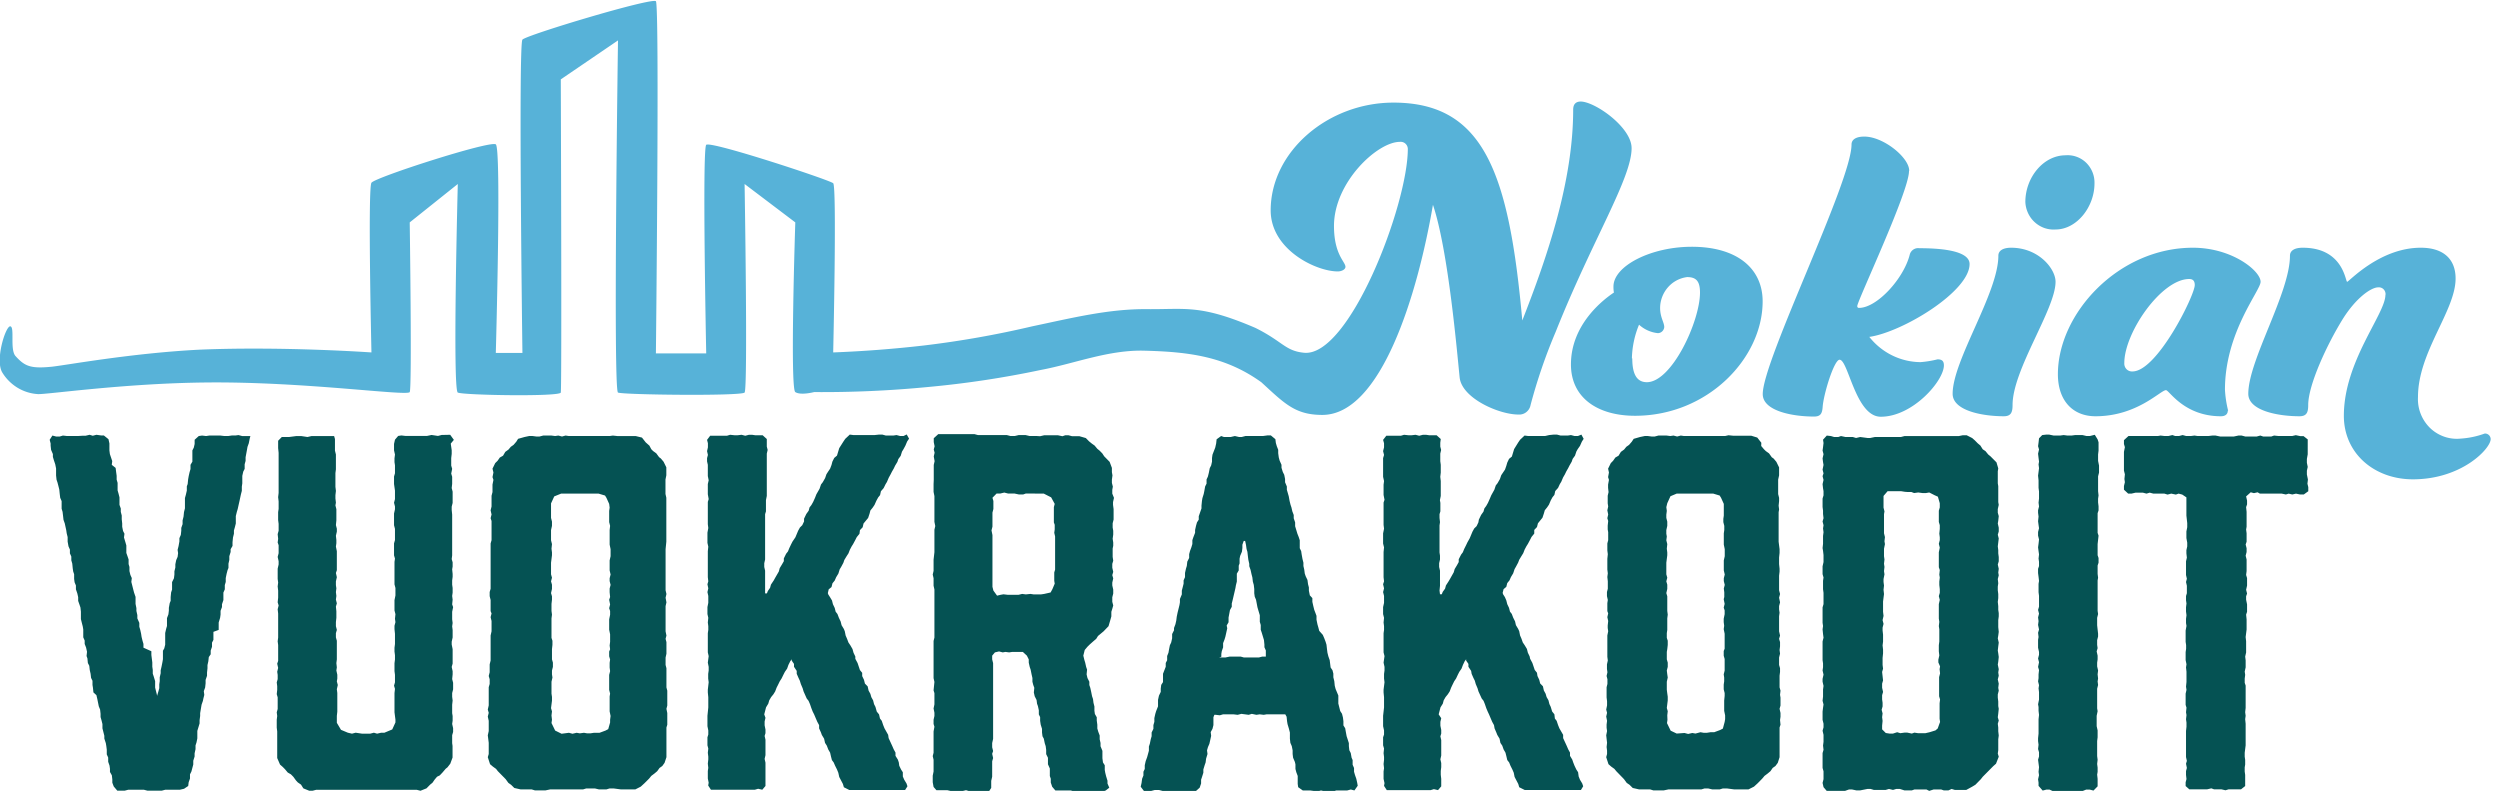 <svg width="177" height="56" fill="none" xmlns="http://www.w3.org/2000/svg"><g clip-path="url(#clip0)"><path d="M73.382 34.948h.52l.52.265.252.462-.06.231v1.08l.06.17v.327l-.033.238.06.258v2.351l-.06.197v.591l.033.204-.166.394-.126.231-.453.102-.227.034h-.52l-.226-.034-.326.034-.26-.034-.253.061h-.779l-.293-.034-.193.034-.26.062-.26-.36-.066-.266v-3.662l-.067-.333.067-.265v-.992l.066-.259v-.564l-.066-.23.293-.3h.26l.286-.068.266.068h.453l.32.068h.293l.193-.068h.553l.2.007zm2.038-4.131l-.2.068-.32-.068h-.971l-.293.068-.213-.014h-.52l-.293-.068h-.486l-.286.068h-.294l-.26-.068H69.24l-.253-.068H66.43l-.32.292v.272l.06.3-.06.223.06.231-.06.265.06.333-.06.265v1.061l-.013.292v.557l.06.299v1.821l.06.299-.06.258v1.591l-.06.53v.794l-.06.259.06.265v.53l.06.265v3.403l-.06.238v2.636l.06.266-.06.598.06.197v.795l-.06.292.06.299v.23l-.06.266v.299l.06.197-.06.333v1.508l-.06.238.06.258v.831l-.06.299v.462l.06.333.2.23h.772l.293.069h.746l.286-.068.233.068h.78l.286.067h.293l.193-.298v-.497l.067-.292V53.9l.066-.23-.066-.3.066-.197-.066-.265v-.299l.066-.299v-5.36l-.066-.265v-.265l.193-.231.293-.068.26.068.193-.034.26.034.226-.034h.746l.286.265.133.265v.23l.067.3.067.197.066.333.06.258v.265l.06.231.073.197-.033.333.06.265.133.265.034.265.06.163.066.3v.291l.093.197v.265l.04.265.093.3v.258l.034.265.093.17.067.326.066.204.034.265v.299l.126.258v.462l.133.299v.53l.067.197v.265l.1.299.226.265h1.099l.226.068h2.045l.193-.068.253-.197-.127-.299v-.197l-.093-.3-.066-.264-.034-.197v-.333l-.126-.197-.04-.3v-.523l-.133-.326v-.23l-.06-.266v-.265l-.1-.265-.067-.23v-.266l-.04-.299v-.23l-.133-.232-.033-.23v-.3l-.067-.265-.033-.265-.067-.197-.06-.299-.066-.299-.067-.197v-.231l-.133-.265-.06-.258.033-.333-.066-.197-.067-.3-.06-.196-.073-.3.1-.4.193-.231.166-.163.26-.231.193-.163.127-.204.393-.327.353-.366.133-.456.067-.238v-.326l.066-.21.067-.238-.067-.259v-.319l.067-.265v-.279l-.067-.299v-.197l.067-.299-.067-.23.067-.232-.067-.292v-.272l.067-.224-.04-.272v-.591l.04-.197v-.231l-.04-.265.04-.299v-.265l-.04-.231v-.3l.066-.264v-.74l-.04-.3v-.197l.067-.299-.12-.299v-.265l.04-.23-.067-.266v-.23l.04-.3-.04-.231v-.299l-.16-.428-.386-.394-.133-.204-.193-.197-.16-.13-.193-.23-.193-.136-.2-.163-.226-.231-.453-.13h-.52l-.253-.067h-.233zM86.47 46.5v-.204l.033-.197.093-.265v-.299l.1-.258.06-.197.067-.299.066-.299-.04-.197.133-.231v-.333l.1-.53.127-.231v-.231l.067-.265.06-.258.133-.571.033-.197.066-.265v-.558l.134-.23v-.334l.06-.163v-.333l.04-.197.126-.299.033-.265v-.23l.094-.266h.1l.06.272.04.292.06.204.033.292.033.265.067.3v.162l.093.265.066.3.06.23.034.293.066.237.034.293v.299l.033.237.093.225.1.53.067.23.1.334v.462l.066.23v.334l.067.197.16.53.033.326v.184l.1.23v.436h-.26l-.227.06H88.06l-.22-.06h-.779l-.293.06h-.453l.154-.047zm3.243-15.67l-.306.041h-1.232l-.26.068h-.193l-.293-.068-.293.068h-.486l-.194-.068-.32.231-.033.299-.066.292-.093.238-.1.258-.034.238v.258l-.06.265-.1.197-.066.333-.067.265-.093.198v.299l-.1.197-.06.333-.04.197-.093.299-.033.197-.033.333v.197l-.194.557v.238l-.126.197-.067.238-.066.299v.197l-.127.326-.066.197v.272l-.067.224-.1.272-.06.224v.265l-.133.265-.033.299-.06.197-.067.3v.298l-.1.231v.231l-.066.265-.06.231v.265l-.134.326v.232l-.033.197-.133.536-.06.292-.033.266-.06.265-.1.265v.163l-.133.265v.299l-.067.299-.093.197-.06.299-.04.23-.093.232v.299l-.1.197v.265l-.193.496v.591l-.127.197-.033.265v.231l-.127.265-.066.3v.461l-.133.333-.06.197-.067.3v.264l-.067.231v.265l-.126.259v.265l-.06.203-.067.327-.066.197v.299l-.127.462-.1.272-.066.292v.265l-.094.197v.265l-.093.231-.04.299-.06.265.227.299h.513l.26-.068h.292l.26.068h1.072l.253.068h.46l.58-.068.259-.231.1-.299v-.265l.066-.197.094-.3v-.23l.1-.326.06-.17.033-.265.1-.333-.034-.258.067-.231.1-.232.06-.264.066-.3-.033-.264.127-.232.066-.265v-.557l.067-.17h.1l.286.034.227-.068h.745l.293.034.26-.068.52.068.22-.068.326.068.233-.034.286.034.2-.034h1.325l.094.17.033.326.033.197.1.333.067.265v.429l.033.299.1.23.06.3v.258l.033.265.127.299.04.17v.326l.06.23.1.266v.564l.033.231.326.231h.52l.512.068.26-.068.293.068h.586l.193-.068h.779l.26-.068.253.068.233-.333-.033-.197-.067-.299-.093-.265-.067-.231v-.265l-.1-.231v-.333l-.073-.163-.06-.333-.1-.197-.033-.3v-.203l-.093-.292-.067-.204-.06-.326-.04-.231-.126-.204v-.292l-.033-.265-.067-.265-.127-.197-.133-.53v-.565l-.193-.463-.06-.23-.033-.327-.067-.272v-.258l-.06-.238-.133-.197-.066-.523-.094-.265-.066-.265-.033-.265-.034-.299-.06-.197-.1-.265-.1-.231-.253-.285-.06-.232-.066-.23-.067-.327v-.272l-.06-.163-.1-.265-.066-.265-.067-.299v-.265l-.18-.197-.066-.326v-.231l-.06-.231-.04-.299-.127-.265-.066-.197-.034-.265-.06-.265v-.231l-.066-.265-.06-.333-.033-.224-.1-.204v-.565l-.073-.224-.094-.237-.1-.333-.06-.197v-.272l-.1-.292v-.231l-.1-.265-.06-.265-.066-.198-.066-.265-.06-.332-.067-.232-.067-.23v-.232l-.126-.299v-.23l-.06-.3-.1-.197-.093-.299v-.21l-.133-.3-.06-.224-.04-.299v-.238l-.1-.258-.067-.23-.033-.266-.32-.265h-.266zm-73.023 0h-.26l-.28.041h-.26l-.285-.034h-.786l-.227.034-.286-.034-.233.034-.293.265v.299l-.06.258-.1.197v.795l-.133.225v.299l-.067.23-.06.266-.04.23-.033.334-.06.163v.299l-.067.292-.066.238v.727l-.067.265-.033.326-.067.265v.265l-.093.265v.197l-.033.3-.1.23v.231l-.06.333-.067.265.034.231-.034.265-.1.231-.06.293v.23l-.066.266v.23l-.033.266-.133.271v.53l-.067.197-.033.334v.264l-.067.164-.06.333v.197l-.033.265-.1.265v.557l-.06.204-.067.292v.829l-.066.265-.094.163v.598l-.033.197-.066.333-.06.258v.204l-.067.292v.272l-.033.224v.272l-.06.224-.1.334v-.062l-.133-.537v-.455l-.1-.333-.067-.197v-.265l-.033-.23v-.3l-.067-.53v-.265l-.56-.251v-.265l-.066-.225-.066-.271-.034-.225-.06-.272-.066-.224v-.272l-.14-.319v-.231l-.067-.299v-.197l-.06-.299v-.497l-.106-.305-.067-.258-.06-.238-.066-.258.033-.272-.1-.224-.066-.272v-.292l-.06-.204v-.326l-.067-.197-.093-.265v-.53l-.067-.231-.1-.333.034-.265-.1-.197-.06-.3v-.23l-.033-.3v-.264l-.067-.259v-.237l-.093-.259v-.53l-.067-.265-.066-.23v-.531l-.067-.23v-.266l-.04-.299-.033-.265-.273-.217.033-.265-.167-.497-.033-.258v-.496l-.066-.299-.327-.265H7.16l-.333-.047-.26.068-.22-.068-.292.068h-.227l-.333.02h-.746l-.293-.034-.226.068h-.26l-.26-.068-.193.299.067.265v.15l.033.299.127.298v.198l.066.224.1.299.06.299v.495l.033.3.067.197.06.231.067.265.033.326.033.265.1.231v.537l.067.224.033.272.033.292.093.265.034.163.066.3.034.23.066.265v.32l.06.333.1.23v.266l.1.23v.266l.067.231.033.333.033.224.067.197v.333l.033.238.093.224v.272l.1.292.06.265v.265l.093.265.067.197.033.3v.523l.067.271.066.259.034.203v.558l.1.23v.239l.1.258.066.299-.033.299.06.163.033.333.1.197.033.299.06.265.034.292.1.204v.292l.033.204.033.326.213.197.067.292.1.497.093.23.033.3v.23l.067.232.066.265v.299l.067.265.067.265v.197l.106.326.033.197.034.265v.333l.1.224v.3l.093.264.033.231v.224l.133.238.034.293v.23l.1.266.253.299h.519l.26-.068h1.099l.26.068h1.003l.26-.068h1.032l.293-.068.293-.197.033-.265.094-.265v-.293l.1-.203.132-.497v-.265l.094-.299v-.224l.066-.299v-.265l.067-.204.06-.292v-.53l.16-.53v-.23l.04-.3v-.197l.1-.598.093-.265.033-.163.067-.265-.034-.265.094-.258.033-.3v-.237l.1-.292v-.231l.033-.3v-.23l.06-.265.033-.3.134-.197v-.264l.093-.265V45.5l.1-.197v-.569l.373-.137v-.523l.1-.333.033-.23v-.266l.1-.265v-.197l.1-.299v-.53l.1-.23v-.3l.066-.224v-.272l.06-.299.067-.258.066-.163v-.3l.06-.264v-.265l.093-.3v-.196l.134-.231v-.265l.033-.333.067-.265v-.231l.066-.231.067-.265v-.524l.073-.299.06-.197.066-.299.06-.265.1-.469.067-.258v-.299l.033-.23v-.53l.067-.3.1-.197v-.326l.066-.238v-.258l.1-.537.034-.197.093-.258.066-.333.047-.177h-.586l-.26-.068-.193.027zm14.578-.034l-.26.068-.453-.068-.326.068H28.71l-.293-.034-.227.034-.226.265-.067.3v.454l.067.3-.034.264v.272l.034.225v.564l-.067.23v.53l.067.47v.598l-.067.258.067.265v.197l-.067.299v.829l.067.258v.795l-.067.231v.85l.067.23-.034.232v1.59l.067.258v.53l-.067.333v.727l.067.265-.033.326.033.238-.067.258v.238l.034.333v.72l-.034.265v.265l.034.266v.298l-.034.266v.557l.034.265v.53l-.067.238.067.224-.034.299v1.359l.067.523v.197l-.226.496-.553.231h-.227l-.293.068-.226-.068-.26.068h-.58l-.452-.068-.26.068-.293-.068-.486-.204-.293-.496v-.496l.033-.292v-1.325l-.033-.265.067-.299-.067-.258.033-.197v-.272l-.066-.3.033-.223-.033-.3.033-.264v-1.319l-.066-.238v-.299l.066-.23-.066-.265v-.293l.033-.299v-.462l-.033-.333.066-.23-.066-.266.033-.258-.033-.272.033-.265-.033-.23v-.266l.066-.292-.066-.3.066-.196v-1.346l-.066-.326.033-.238v-.23l-.033-.3.066-.292v-.204l-.066-.258.033-.333v-.794l-.067-.265.034-.197-.034-.299v-.231l.034-.3-.034-.291v-.972l.034-.265v-1.053l-.067-.272v-.822l-.06-.211h-1.592l-.293.068-.453-.068h-.326l-.52.068h-.519l-.26.265v.523l.034.333v2.84l-.034.299.034.299v.53l-.034.23v.565l.034.265v.489l-.067.238.034.333-.034.258.067.197v.564l-.067.265.067.3v.23l-.067.3v.726l.034.258-.034.272.034.3v.495l-.034.327.067.23-.067.265.034.3v1.705l-.034.265.034.265v1.121l-.067.197.066.3-.066.271.033.224v.3l-.066.23.033.266v.265l-.033.299.066.23v.822l-.066.239.033.258-.033.265v.564l.033.265v1.882l.2.462.193.17.16.163.193.231.226.13.167.17.193.264.126.136.227.156.166.265.42.17h.226l.26-.067h7.126l.26.067.426-.17.26-.265.16-.129.16-.23.166-.198.193-.095.193-.204.226-.265.127-.102.2-.258.16-.435v-.822l-.027-.197v-.564l.067-.231v-.265l-.067-.3.033-.23v-.333l-.033-.197v-.598l.033-.3-.033-.264v-.265l.067-.265v-.462l-.067-.265.033-.333v-.224l-.066-.3.066-.237v-1.02l-.066-.333v-.197l.066-.299v-.53l-.033-.258.033-.238-.033-.258v-.537l.067-.326-.067-.197.033-.333-.033-.265.033-.231v-.333l-.033-.231v-.3l.033-.257v-.204l-.033-.326.033-.197v-.3l-.066-.23.033-.265v-2.881l-.033-.334v-.23l.066-.266v-.795l-.066-.258.033-.299v-.496l-.067-.231.067-.333-.067-.231v-.53l.034-.3v-.257l-.067-.47.22-.264-.26-.36-.606.013zm8.038 20.93l-.26-.537.034-.231-.034-.3.034-.291-.067-.231.067-.53v-.265l-.034-.231v-.843l.067-.299-.033-.224v-.272l.066-.258v-.3l-.066-.23v-.727l.033-.3v-.292l-.067-.204v-1.379l.034-.265-.034-.265v-.496l.034-.299v-.238l-.067-.23.067-.293v-.3l-.067-.237.067-.258-.067-.238v-.822l.067-.53v-.197l-.034-.265.034-.326-.067-.272v-.721l.067-.299v-.299l-.067-.265v-1.026l.227-.496.486-.197h2.656l.454.136.1.163.193.428.033.265-.033.231v.795l.066.265-.033.293v1.032l.067.327v.496l-.067.299v.706l.067.293-.067.265v.197l.067.271-.067.259v.265l.033.333-.066.197.066.333-.066.265.066.197v.265l-.066.326v.734l.066.326v.53l-.033.265.033.265-.066.163v.333l.066.231-.033.231v.333l.033.258-.066.266v1.06l.066.265-.033.197v1.06l.067.326-.034.265v.197l-.133.469-.193.102-.42.156h-.392l-.26.04h-.227l-.226-.04-.293.04-.226-.04-.293.068-.253-.068-.52.068-.453-.224zm3.85-20.855h-2.88l-.233-.034-.253.068-.26-.068-.226.034-.26-.034h-.586l-.26.068h-.226l-.26-.034h-.253l-.32.068-.459.13-.126.203-.193.224-.194.136-.166.197-.226.163-.16.272-.227.13-.16.23-.166.163-.193.394.066.272-.066.326.066.197-.066.333v.531l-.067.258v.761l-.066.272.066.292-.066.265.066.197v1.359l-.066.23v3.21l-.067.23v.293l.067.271v.789l.066.163-.066.265.066.271v.727l-.066.3v1.772l-.067.272v.557l-.067.265.067.231v.333l-.067.231v1.285l-.066.299.066.23-.066.266.066.299v.727l-.066.299.066.53v.795l-.066.224.16.496.2.17.226.163.126.163.553.564.193.265.193.136.227.224.453.102h.779l.226.068h.747l.326-.068h2.33l.227-.068h.62l.292.068h.513l.226-.068h.3l.52.068h1.005l.386-.197.26-.238.327-.326.16-.197.226-.17.193-.163.166-.23.194-.137.16-.224.133-.4v-2.102l.06-.197v-.828l-.06-.299.06-.23v-1.054l-.06-.231v-1.359l-.06-.231v-.524l.06-.271v-.823l-.06-.23.06-.232-.06-.299v-1.786l.06-.266-.06-.326.06-.265-.06-.265v-2.908l.053-.537V35.24l-.06-.266V33.95l.06-.299v-.564l-.193-.394-.193-.23-.127-.096-.2-.272-.226-.163-.127-.129-.133-.252-.26-.23-.266-.34-.446-.109h-1.298l-.32-.034-.233.034zm20.804 0h-.226l-.26-.068-.227.034h-.526l-.253-.068h-.233l-.32.034h-1.491l-.26-.034-.32.3-.133.196-.293.462-.16.53-.193.163-.133.265-.06.231-.1.265-.133.198-.127.197-.093.271-.166.292-.127.164-.1.299-.226.394-.093.238-.134.299-.126.224-.133.17-.06.23-.167.232-.16.333v.197l-.126.265-.166.163-.127.231-.193.462-.207.306-.1.197-.126.265-.093.231-.133.17-.16.326v.197l-.133.231-.16.265-.06.231-.267.462-.093.17-.2.3-.06.223-.16.231-.066.17h-.127v-1.61l-.06-.265v-.265l.06-.265v-3.208l.06-.197v-.795l.06-.299v-2.996l.06-.259-.06-.238v-.536l-.293-.265h-.519l-.227-.034h-.226l-.26.068-.26-.068-.292.034h-.194l-.326-.034-.226.068H50.28l-.22.292.06.238v.292l-.06.265.06.272-.06.224v.231l.054.245v.795l.06.299-.06.265v.726l.06.34-.06.198v1.582l.033.266-.06.333v.72l.06.272-.033.32v1.84l.033.292-.06.204.06.292-.06.265.06.272v.49l-.06.298v.496l.06.265-.033.333.033.259v.264l-.033.231v1.361l.06.265-.06.462.06.299v.258l-.034.238v.333l.034.258-.06.53v.197l.033.333v.727l-.06.591v.734l.06.3v.291l-.06.197v.565l.06.23-.033.3.033.271v.197l-.033.3.033.298-.033.225v.53l.06.299-.034.197.194.299h3.11l.233-.068.293.068.226-.265v-1.652l-.06-.265.06-.265v-1.094l-.06-.265.06-.197v-.258l-.06-.299v-.272l.06-.258-.087-.245.127-.496.16-.265.066-.23.134-.232.16-.197.126-.204.1-.265.1-.197.126-.258.127-.197.133-.272.1-.197.16-.231.093-.265.133-.265.1-.13v.096l.16.231v.204l.193.292v.204l.127.292.093.197.073.238.127.299.066.224.22.496.133.17.1.231.1.292.093.238.1.197.127.3.1.23.126.231v.231l.133.293.06.17.16.265.067.299.126.197.1.265.133.23.06.266.067.258.126.17.1.23.133.266.094.23.066.3.26.496.067.231.386.197h3.949l.167-.265-.067-.197-.16-.265-.1-.231v-.3l-.126-.196-.127-.265-.033-.238-.067-.197-.166-.265v-.231l-.127-.231-.1-.231-.26-.564-.033-.231-.26-.462-.093-.231-.1-.3-.126-.162-.067-.293-.16-.197-.093-.333-.1-.197-.066-.265-.127-.23-.066-.232-.127-.23-.066-.3-.194-.197-.066-.265-.127-.265v-.231l-.16-.197-.166-.496-.16-.3v-.162l-.127-.265-.073-.265-.153-.265-.133-.197-.1-.265-.1-.231-.06-.3-.066-.163-.16-.265-.067-.265-.126-.265-.1-.265-.127-.163-.066-.265-.127-.265-.066-.265-.134-.224-.126-.197-.034-.102.06-.265.2-.163.067-.265.16-.197.1-.231.16-.265.093-.3.1-.162.16-.3.066-.196.16-.265.133-.204.1-.258.126-.238.1-.157.16-.298.1-.197.193-.238.033-.259.194-.203.06-.265.326-.395.1-.299.06-.23.16-.198.133-.197.133-.299.126-.23.133-.164.06-.272.194-.224.133-.272.1-.163.126-.299.127-.23.1-.198.133-.231.093-.197.16-.265.066-.197.167-.231.093-.3.1-.162.14-.259.126-.299.134-.197-.167-.298-.233.115zm47.75 0h-.227l-.259-.068-.227.034h-.506l-.26-.068h-.226l-.326.034-.294.068h-1.179l-.267-.034-.319.299-.134.197-.286.462-.16.53-.2.163-.126.265-.067.231-.093.265-.133.197-.133.198-.093.271-.167.293-.127.163-.099.299-.22.394-.1.237-.133.3-.127.224-.126.17-.067.23-.166.232-.16.333-.034.197-.126.265-.167.163-.126.23-.193.463-.167.299-.093.197-.133.265-.093.231-.127.17-.166.326v.197l-.127.231-.16.265-.066.231-.26.462-.1.17-.193.3-.06.224-.167.23-.066.17h-.127l-.033-.265.033-.333v-1.073l-.06-.265v-.265l.06-.265v-.265l-.033-.231v-1.917l.033-.23-.033-.3v-.265l.06-.197v-.598l-.033-.197.06-.299v-1.053l-.034-.299.034-.299v-.55l-.034-.259v-.536l.06-.259-.06-.238v-.271l.034-.265-.293-.265h-.52l-.226-.034h-.227l-.259.068-.26-.068-.287.034h-.2l-.326-.034-.226.068H98.15l-.227.292.067.238v.292l-.067.265.067.272-.067.224v1.325l.067.299-.033.258v.727l.066.34-.066.197v1.583l.033.266-.067.332v.721l.067.272-.033.326v1.787l.033.292-.067.204.067.292-.067.265.067.272v.49l-.067.298v.496l.067.265-.033.333.033.259v.264l-.033.231v1.36l.066.265-.066.462.066.299v.258l-.033.238v.333l.033.258-.066.53v.197l.033.333v.727l-.067.591v.734l.067.3v.291l-.067.197v.565l.067.23-.033.327.033.271v.197l-.033.3.033.298-.033.225v.53l.066.299-.033.197.193.299h3.11l.226-.068.293.068.227-.265v-.53l-.033-.292v-.272l.033-.265v-.292l-.06-.265.06-.266v-1.094l-.06-.265.06-.197v-.258l-.06-.299v-.272l.06-.258-.18-.272.127-.496.166-.265.06-.23.133-.232.16-.197.133-.204.1-.265.093-.197.127-.258.133-.197.127-.272.1-.197.159-.231.1-.265.127-.265.1-.13v.096l.16.231v.204l.193.292.033.204.127.292.099.197.067.238.127.299.066.224.227.496.133.17.093.231.1.292.1.238.093.197.127.3.099.23.127.231.04.231.126.293.067.17.16.265.06.299.133.197.093.265.133.23.067.266.06.258.133.17.093.23.134.266.099.23.06.3.26.496.067.231.393.197h3.975l.16-.265-.066-.197-.16-.265-.093-.231-.04-.3-.127-.196-.126-.265-.094-.238-.066-.197-.16-.265v-.231l-.127-.231-.099-.231-.26-.564v-.231l-.267-.462-.093-.231-.1-.3-.126-.162-.034-.3-.159-.197-.1-.332-.094-.197-.066-.266-.133-.23-.067-.232-.126-.23-.067-.3-.193-.197-.067-.265-.126-.265-.034-.23-.159-.198-.167-.496-.16-.299-.033-.163-.127-.265-.066-.265-.16-.265-.133-.197-.093-.265-.1-.231-.06-.3-.074-.162-.159-.265-.06-.265-.133-.265-.1-.265-.127-.163-.067-.265-.126-.265-.067-.265-.1-.232-.126-.197-.033-.102.066-.264.193-.164.067-.265.16-.197.1-.23.16-.266.099-.299.094-.163.159-.299.074-.197.16-.265.126-.204.1-.258.127-.238.099-.156.16-.3.1-.196.193-.238v-.258l.193-.204.067-.265.32-.394.1-.3.066-.23.16-.197.133-.197.127-.3.126-.23.133-.164.06-.271.2-.224.127-.272.1-.163.126-.3.133-.23.094-.197.133-.232.1-.197.153-.265.066-.197.167-.23.1-.3.093-.163.16-.23.133-.3.127-.197-.16-.299-.253.102zm6.573 20.862l-.26-.537.033-.231-.013-.32.033-.292-.066-.23.066-.531v-.265l-.033-.231-.033-.265v-.564l.066-.299-.033-.224-.033-.272.066-.258v-.3l-.066-.23v-.53l.033-.197.033-.3v-.292l-.066-.204v-.333l.033-.23v-.816l.033-.265-.033-.265v-1.033l-.067-.23.067-.293v-.3l-.067-.237.067-.258-.067-.238v-.822l.067-.53v-.197l-.033-.265.033-.326-.067-.272.034-.265-.034-.197v-.259l.067-.299v-.299l-.067-.265v-.23l.034-.266-.034-.265.067-.278.226-.496.44-.184h2.591l.452.136.1.163.193.428v.829l-.033.231v.231l.067.265v.293l-.034.237v.795l.067.327v.496l-.067.299v.706l.067.293-.067.265v.197l.067.271-.067.259.034.265v.333l-.04.156.066.333-.066.265.066.197v.265l-.066.326v.238l.033.258-.033.238.066.326v1.06l-.066.163v.333l.066.232v.822l-.066.265.033.23v.266l-.033.23v.334l.066.265v.197l-.033.333v.727l.067.326v.265l-.034.197-.126.47-.193.101-.42.156h-.26l-.259.041h-.227l-.226-.04-.353.094-.227-.04-.293.068-.259-.068-.553.04-.426-.203zm3.856-20.862h-2.912l-.226-.034-.26.068-.259-.068-.227.034-.26-.034h-.579l-.26.068h-.226l-.26-.034h-.226l-.327.068-.452.13-.134.203-.193.224-.193.136-.16.197-.226.163-.167.272-.226.13-.16.23-.16.163-.193.394.06.272-.06.326.06.197-.06.333v.232l.033.299-.06.258v.537l.034.224-.06.272.06.292-.06.265.06.197-.034.333v.265l.034.197v.564l-.06.23v.497l.033.265-.033.326v.761l.033.265-.033.265.033.3v.53l-.06.23v.293l.06.271-.033.225v.564l.06.163-.06.265.06.271-.034.327v.17l.034.23-.06.3V46.5l.033.265-.06.272v.326l.033.231-.059.265.059.231v.333l-.059.231v.727l.033.265v.293l-.06.299.06.23-.06.266.06.299-.033.265v.23l.033.232-.06.299.06.53-.033.299.033.258v.238l-.06.224.16.496.193.17.226.163.133.163.547.564.193.265.199.136.227.224.453.102h.779l.226.068h.74l.326-.068h2.331l.226-.068h.26l.293.068h.519l.227-.068h.293l.519.068h.999l.393-.197.26-.238.32-.326.166-.197.226-.17.194-.163.159-.23.194-.137.166-.224.127-.4v-2.102l.066-.197-.033-.333.033-.23v-.266l-.066-.299.066-.23v-.558l-.033-.204.033-.292-.066-.231v-.829l.033-.264v-.265l-.067-.231v-.524l.067-.271-.033-.265.033-.258v-.3l-.067-.23.067-.232-.067-.299v-1.06l.034-.258-.034-.238v-.23l.067-.266-.067-.326.067-.265-.067-.265v-1.026l.034-.299v-.197l-.034-.333v-.462l.034-.326v-.265l-.067-.53v-2.087l.033-.197-.033-.265.033-.326v-.23l-.066-.266v-1.026l.066-.299v-.564l-.193-.394-.193-.231-.133-.095-.193-.272-.227-.163-.133-.13-.193-.23.007-.231-.287-.367-.426-.13h-1.285l-.327-.033-.239.054zm12.926 3.962h.26l.193.074.293-.04.293.04h.26l.226-.04.386.197.227.102.133.462v.299l-.067.23v.796l.067.23v.266l-.033.333.033.258v.197l-.067.265.067.272-.067.326v1.06l.067.197-.033.326.033.204-.033.292v.238l.033.292v.265l-.067.232.067.265-.067.299v1.026l.034.23-.034.3.034.23v.864l-.034.258v.435l.034.292-.067.299v.197l.12.279-.033.197.033.299-.067.265v1.352l.067.231-.033.265v1.094l.033.231-.167.462-.159.136-.42.13-.293.067h-.519l-.26-.04-.18.067-.326-.068h-.193l-.293.041-.227-.068-.293.095h-.253l-.26-.04-.259-.259v-.265l.033-.333-.033-.265.033-.265-.067-.258.067-.238v-.258l-.033-.238v-.299l.066-.23-.066-.293v-.292l.066-.231-.066-.598.066-.231-.033-.265v-.496l.033-.326v-.266l-.033-.299.033-.265v-.495l-.033-.3v-.197l.067-.265-.067-.265.067-.299-.034-.292v-.727l.067-.53-.033-.299.033-.299-.033-.258v-.204l.066-.333-.033-.231.033-.292-.033-.231.033-.3-.033-.23v-.53l.066-.326-.033-.204.033-.293-.066-.271v-1.353l.033-.197-.066-.265v-.829l.286-.333h.972l.26.041.193.014zm-5.994-3.704l.034.238-.034.292-.033.238.067.258-.067.3.033.264.034.197-.067.333.067.265-.067.197.067.266-.067.299.033.298.034.198v.299l-.067.224v.598l.033.265v.23l.034.3-.067.23.067.266-.034.23.034.266-.034.265v.557l-.033.3.033.196.034.3v.495l-.067.3v.556l.067.238-.034.231v.598l.034.258v.796l-.067.23v1.095l.033.224-.033.238.033.333.034.258-.067.265v1.325l.033.231v.265l-.033.231.067.3-.067.298v.197l.067.3-.034.257v.496l-.033.3.067.264-.034.231-.033.266v.59l.067.273v.258l-.067.238.067.292v.496l-.034.265.034.299-.067.23v1.054l.067.238v.557l-.067.265.067.3.226.264h1.298l.286-.102h.193l.327.068h.259l.52-.102h.226l.227.068h.839l.233-.068.286.068.227-.068h.259l.327.102h.519l.193-.068h.839l.2.102.32-.102h.519l.193.068h.327l.226-.102.227.068h.812l.42-.23.226-.137.386-.394.133-.17.746-.754.193-.17.194-.496-.067-.224.033-.238v-.775l.034-.265-.034-.299v-.265l-.033-.265.067-.23-.067-.232.033-.265.034-.333-.034-.197v-.326l-.033-.265v-.231l.067-.265-.034-.204.034-.292-.067-.3.067-.264-.034-.231.034-.231-.067-.326.033-.204.034-.333-.034-.258-.033-.197.033-.3.034-.264-.067-.3.033-.197.034-.265-.034-.333v-.496l.034-.265v-.23l-.034-.232v-.265l-.033-.299.033-.265v-.292l-.033-.265v-.265l.033-.231-.033-.299.067-.265-.034-.197.034-.265-.067-.3.067-.23v-.3l-.034-.264v-.231l-.033-.265.067-.557-.067-.265.067-.231v-.265l-.067-.3.033-.197.034-.326-.067-.237v-.259l.067-.299-.034-.197v-1.128l-.033-.197v-.856l.033-.204-.126-.428-.426-.428-.16-.13-.193-.237-.194-.13-.166-.264-.193-.163-.193-.197-.193-.17-.387-.197h-.293l-.266.054h-3.843l-.259.068h-1.845l-.327.068h-.193l-.519-.068-.293.068-.227-.068h-.519l-.32-.068-.193.068h-.293l-.226-.068-.293-.034-.267.292zm18.887-.258h-.226l-.293-.068h-.52l-.253.034h-.293l-.266-.034-.253.034h-.453l-.327-.068h-.193l-.293.034-.226.231-.033.3-.034.257.067.231-.067.3.034.298.033.265-.033.197.033.265-.067.53.034.333v.53l.033.259v.496l-.033.299.033.265-.067.265v.183l.034.265-.034.333.034.265.033.231-.067.265v.259l.067.271-.033.3-.034.258.034.265.033.23-.033.3.033.23v.3l-.067.197v.299l.034.265.033.292-.033.204v.591l.033.265v.761l-.067.231.067.265-.067.265.034.265-.034.265.067.326-.067.231.034.3-.034.196v.564l.067.3v.197l-.067.265.067.265-.067.333.067.224-.033.299v.272l-.034.224.067.272-.033.224.033.265v.53l-.067.333.034.197v.265l.033.292-.033.3v1.018l-.034.333v.197l.034.265-.034.3.067.23v.3l-.067.23.067.524-.033.333.033.238-.067.292.034.23v.232l.293.333.259-.068h.227l.226.102h2.105l.259-.102h.26l.26.068.293-.3v-.53l-.033-.298.033-.197v-.3l-.033-.258.033-.299-.033-.264v-1.061l.033-.265v-.489l-.067-.299v-.734l.067-.326-.033-.204v-1.386l.066-.265-.033-.258.033-.197-.033-.3.033-.271-.066-.292v-.265l.033-.231v-.265l-.067-.3.067-.23-.033-.231v-.333l.066-.259v-.197l-.066-.598v-.53l.066-.265-.033-.23v-2.148l.033-.197-.033-.272v-.592l.066-.196v-.333l-.066-.197v-.788l.066-.599-.066-.197v-1.393l.066-.197v-.292l-.033-.272v-.265l.033-.23-.033-.3v-1.053l.067-.265v-.496l-.067-.333v-.455l.033-.272v-.591l-.066-.204-.2-.326-.353.088zm14.318 0h-.946l-.327-.034-.193.068h-.579l-.2-.068-.253.068h-.813l-.259-.068h-.227l-.319.068h-.973l-.326-.068h-.226l-.293.034h-.746l-.227-.034-.259.034h-.327l-.253-.068-.26.068h-.266l-.2-.068-.286.068h-.26l-.293-.034-.193.034h-2.078l-.319.292v.272l.066.224-.066.333v1.325l.066.265-.033.333.033.224-.066.272v.259l.299.278h.233l.293-.068h.513l.26.068.226-.068.26.068h.779l.227.068.259-.068.327.068.193-.068.26.068.293.197v1.291l.059.53v.293l-.059.299v.468l.059.327v.265l-.059.265v.23l.033.3-.06.258v.972l.06.265-.06.23.06.266v.53l-.06.197v.299l.033.23-.033.266v.299l.033.265-.033.258v.299l.033.197-.06.333v.796l.034.23v.265l-.034.231v.565l.06.298-.033.224.033.3v.727l-.033.333.033.23-.06.266v.795l.06.197-.033.326.033.197-.033.299.033.231v.299l-.033.299V53.6l.06.272-.06.197.06.3-.06.223v.272l.033.292-.06.231v.265l.26.232h1.265l.293-.069.193.069h.52l.293.067.22-.067h.879l.293-.232v-.788l-.033-.238v-.299l.033-.197v-.333l-.033-.224v-.279l.066-.523v-1.528l-.033-.327.033-.238-.033-.258.033-.299V48.54l-.066-.197v-.3l.033-.264-.033-.231.066-.3v-.495l-.033-.265.066-.293V45.4l-.033-.3.067-.53v-.72l-.034-.333.067-.204v-.523l-.067-.333v-.238l.067-.197-.067-.265.067-.299v-.53l-.067-.224.034-.272v-.823l-.067-.264.067-.265v-.265l-.067-.265.067-.197v-.598l-.034-.265.034-.197v-1.054l-.034-.333.067-.197v-.265l-.067-.299.327-.292.226.061.26-.06.16.094h1.551l.293.061.194-.06.259.06.26-.06.293.06h.26l.319-.23v-.293l-.06-.238.034-.299-.073-.36v-.265l.059-.265-.059-.299v-.265l.059-.333V31.11l-.293-.231h-.226l-.326-.068-.267.061z" fill="#055253"/><path d="M168.888 20.875c0 1.36-2.943 4.696-2.943 8.562 0 2.678 2.171 4.499 4.888 4.499 3.47 0 5.507-2.182 5.507-2.848a.404.404 0 00-.128-.286.397.397 0 00-.291-.108 6.094 6.094 0 01-1.718.36 2.702 2.702 0 01-1.166-.142 2.75 2.75 0 01-1.001-.624 2.852 2.852 0 01-.843-2.175c0-3.201 2.663-6.117 2.663-8.393 0-1.36-.845-2.181-2.464-2.181-2.917 0-5.088 2.412-5.214 2.412-.127 0-.26-2.412-3.144-2.412-.619 0-.905.23-.905.564 0 2.643-2.95 7.4-2.95 9.778 0 1.196 2.104 1.59 3.629 1.59.519 0 .613-.299.613-.795 0-1.42 1.332-4.294 2.464-6.116.939-1.488 1.998-2.215 2.49-2.215a.468.468 0 01.495.319.49.49 0 01.025.211h-.007zm-13.892-1.121c.26 0 .393.129.393.428 0 .727-2.664 6.116-4.408 6.116a.54.54 0 01-.548-.364.565.565 0 01-.032-.234c0-2.148 2.624-5.946 4.595-5.946zm2.757 9.323a7.79 7.79 0 01-.226-1.488c0-4.077 2.524-7.013 2.524-7.638 0-.761-1.998-2.412-4.795-2.412-5.281 0-9.557 4.661-9.557 8.956 0 1.855 1.039 2.976 2.664 2.976 2.951 0 4.602-1.848 4.988-1.848.227 0 1.266 1.848 3.89 1.848.326 0 .486-.163.486-.394h.026zm-12.22-9.126c0-.924-1.199-2.412-3.143-2.412-.613 0-.906.23-.906.564 0 2.643-3.237 7.4-3.237 9.778 0 1.196 2.105 1.59 3.63 1.59.513 0 .613-.299.613-.795 0-2.514 3.043-6.795 3.043-8.725zm-2.138-5.654c.011.273.076.54.19.787a2.024 2.024 0 001.16 1.06c.253.087.521.123.788.104 1.492 0 2.757-1.584 2.757-3.269a1.968 1.968 0 00-.589-1.457 1.893 1.893 0 00-.673-.421 1.86 1.86 0 00-.782-.106c-1.585 0-2.851 1.583-2.851 3.302zm-8.224-2.215c0-.924-1.819-2.412-3.177-2.412-.619 0-.906.23-.906.564 0 2.643-6.286 15.269-6.286 17.668 0 1.195 2.104 1.59 3.629 1.59.453 0 .579-.198.613-.68.066-.924.812-3.343 1.198-3.343.62 0 1.133 4.036 2.917 4.036 2.271 0 4.469-2.548 4.469-3.635 0-.3-.127-.428-.453-.428a7.272 7.272 0 01-1.199.197 4.625 4.625 0 01-2.012-.477 4.72 4.72 0 01-1.617-1.31c2.337-.334 7.099-3.208 7.099-5.158 0-1.026-2.364-1.121-3.563-1.121a.604.604 0 00-.409.09.623.623 0 00-.257.338c-.419 1.719-2.331 3.798-3.596 3.798a.112.112 0 01-.121-.077.115.115 0 01-.006-.052c0-.36 3.663-8.1 3.663-9.554l.014-.034zm-19.633 13.292c.02-.82.191-1.63.506-2.386a2.33 2.33 0 001.332.599.453.453 0 00.307-.125.472.472 0 00.146-.304c0-.333-.293-.68-.293-1.359a2.246 2.246 0 01.554-1.457 2.166 2.166 0 011.357-.724c.62 0 .913.265.913 1.094 0 2.039-1.998 6.347-3.763 6.347-.666 0-1.032-.496-1.032-1.685h-.027zm-1.305-5.09c-.004.143.007.287.033.428-.746.496-3.043 2.25-3.043 5.09 0 2.378 1.911 3.635 4.535 3.635 5.148 0 9.037-4.077 9.037-8.1 0-2.31-1.785-3.866-5.021-3.866-2.884 0-5.541 1.359-5.541 2.813zm1.285-9.799c0 2.148-2.784 6.503-5.374 13.006a38.155 38.155 0 00-1.778 5.178.834.834 0 01-.305.51.8.8 0 01-.561.17c-1.379 0-3.996-1.155-4.156-2.616-.166-1.57-.786-8.957-1.891-12.232-1.106 6.449-3.696 14.875-7.832 14.875-1.918 0-2.664-.795-4.315-2.31-2.564-1.849-5.188-2.154-8.238-2.236-2.564-.081-4.968.91-7.366 1.36a69.11 69.11 0 01-7.991 1.209c-2.683.26-5.377.38-8.072.36 0 0-.946.251-1.332 0-.386-.252 0-12.014 0-12.014l-3.59-2.718s.24 14.508 0 14.766c-.24.258-8.61.163-8.963 0-.353-.163 0-24.932 0-24.932l-4.05 2.759s.08 21.867 0 22.173c-.08.306-6.912.19-7.292 0-.38-.19 0-14.766 0-14.766l-3.403 2.718s.167 11.708 0 12.014c-.166.306-7.419-.748-14.358-.68-5.94.055-11.474.877-11.987.822a3.145 3.145 0 01-1.429-.453 3.232 3.232 0 01-1.069-1.069c-.539-.876.24-3.33.567-3.275.326.054-.054 1.678.38 2.12.619.68 1.025.884 2.457.748.825-.062 5.58-.965 10.582-1.217 5.914-.244 12.147.197 12.147.197s-.267-11.626 0-12.014c.266-.387 8.398-3.003 8.804-2.718.406.285 0 14.766 0 14.766h1.885s-.293-21.847 0-22.18c.293-.333 9.183-3.003 9.45-2.718.266.286 0 24.932 0 24.932H50s-.293-14.467 0-14.766c.293-.299 8.724 2.48 8.99 2.718s0 11.98 0 11.98a84.292 84.292 0 006.4-.489 69.244 69.244 0 007.692-1.359c2.757-.578 5.4-1.244 8.131-1.216 2.73.027 3.75-.354 7.665 1.325 1.945.965 2.105 1.624 3.43 1.76 3.21.36 7.366-10.465 7.366-14.433a.524.524 0 00-.176-.376.505.505 0 00-.39-.12c-1.592 0-4.662 2.867-4.662 5.952 0 2.039.812 2.535.812 2.895 0 .19-.273.326-.546.326-1.538 0-4.748-1.542-4.748-4.322 0-4.158 4.049-7.63 8.69-7.63 6.427 0 8.185 5.014 9.125 15.424 1.771-4.518 3.602-9.86 3.602-14.922 0-.442.24-.578.54-.578 1.032.02 3.596 1.835 3.596 3.296z" fill="#57B2D8"/></g><defs><clipPath id="clip0"><path fill="#fff" d="M0 0h176.34v56H0z"/></clipPath></defs></svg>